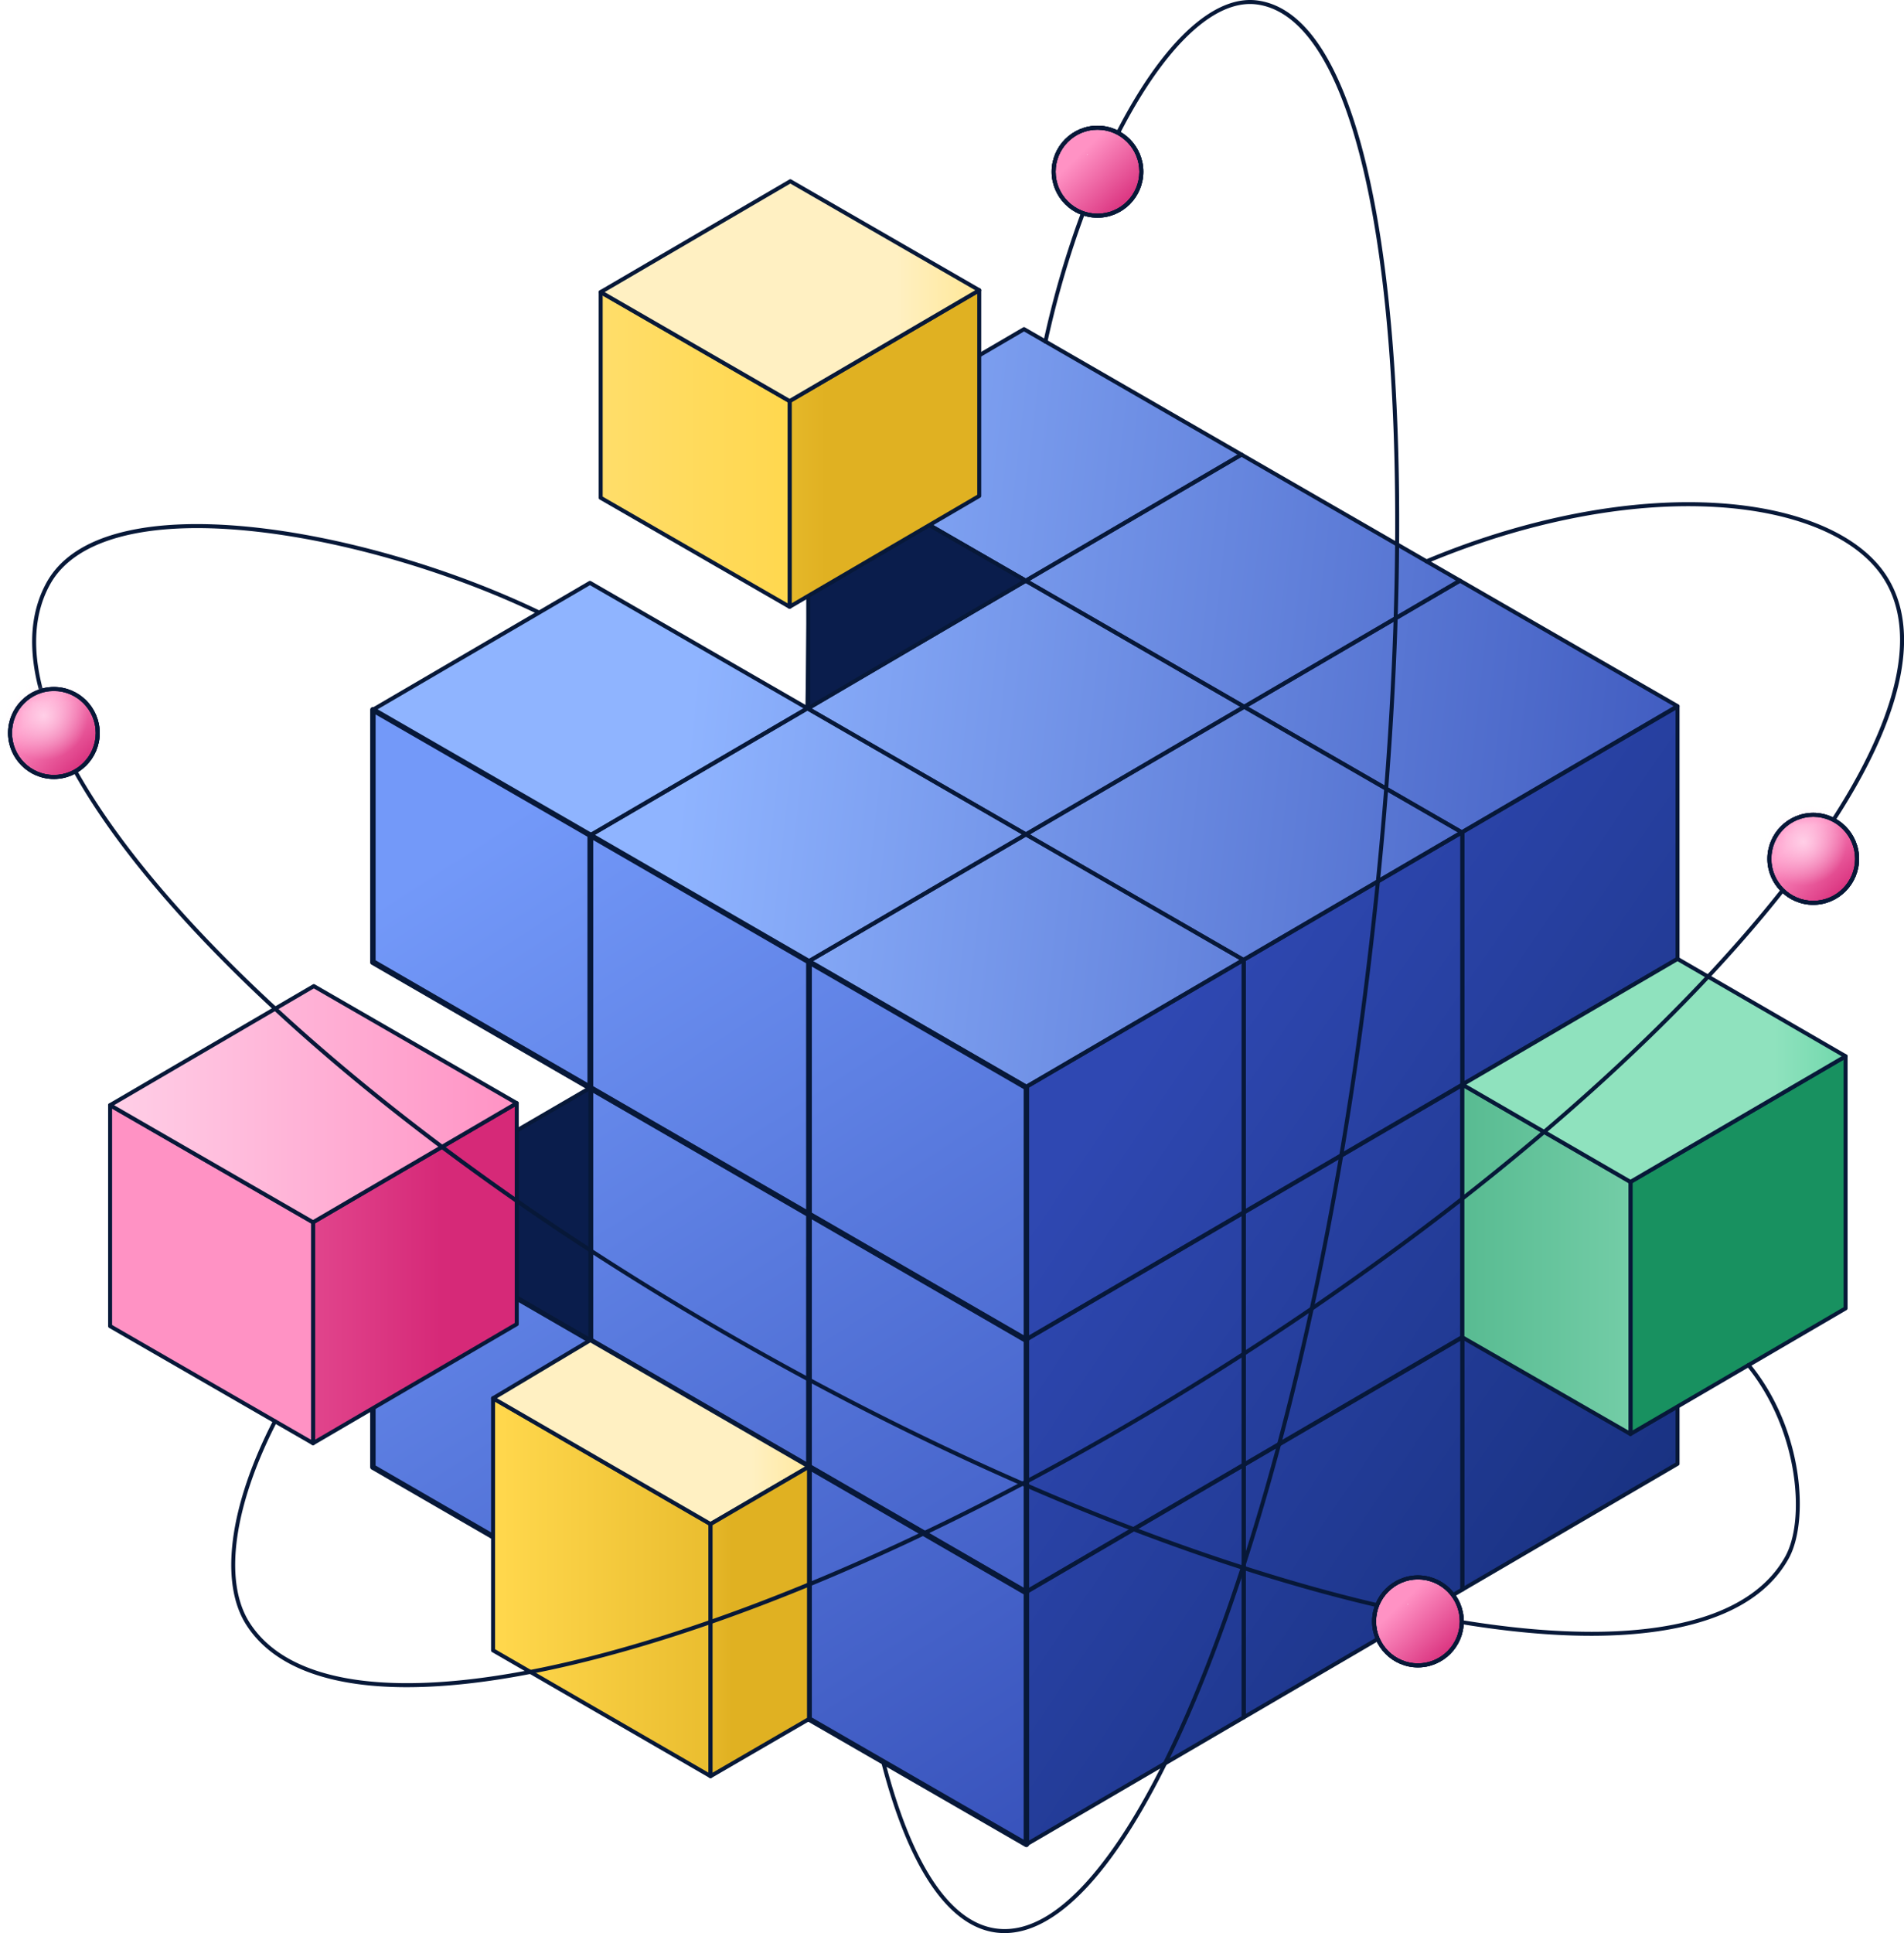 <svg width="202" height="205" viewBox="0 0 202 205" fill="none" xmlns="http://www.w3.org/2000/svg"><g clip-path="url(#clip0_326_14555)"><path d="m131.712 48.21-22.89 13.374L85.75 48.281l22.891-13.375 23.071 13.304Zm0 0-22.89 13.374 23.181 13.368 22.89-13.374-23.181-13.368Zm23.182 13.368h-.001l-22.89 13.374 23.081 13.31.064-.039 22.825-13.336-23.079-13.31Zm-22.891 13.374-23.16 13.533 23.08 13.308.028-.017 23.133-13.515-23.081-13.309Zm-23.181-13.368-23.16 13.533 23.181 13.368 23.16-13.533-23.181-13.368ZM85.75 48.281l-.088 26.836 23.16-13.533L85.75 48.281ZM62.59 61.81 39.587 75.254l-.027.016 19.348 11.157.3.173 3.424 1.974L85.62 75.142l.041-.025-23.07-13.305h-.001Zm23.072 13.306-23.03 13.456v.001l23.18 13.368 23.031-13.457-23.18-13.368Zm23.181 13.368-23.03 13.457.017.009 23.062 13.299.351-.205 22.68-13.252-23.08-13.308Z" fill="url(#paint0_linear_326_14555)"/><path d="M62.632 142.154v26.765l-3.185-1.837-.143-.083-19.744-11.416v-26.771l23.072 13.342Zm0 0v26.765l23.197 13.377v-26.727l-23.197-13.415Zm23.197 13.415v26.727l18.987 10.948 4.074 2.349.002.001v-26.69L85.83 155.569Zm-23.196-40.184L39.56 128.777l23.072 13.342v-26.734ZM85.829 128.8v26.732l23.063 13.337v-26.734L85.829 128.8Zm-23.196-13.415v26.734l23.196 13.413V128.8l-23.196-13.415Zm-3.426-28.786-.3-.173L39.56 75.269v26.738l23.072 13.342v-26.77l-3.425-1.98Zm3.425 1.98v26.77l23.197 13.415v-26.769L62.632 88.58Zm23.197 13.415v26.769l23.063 13.335v-26.769l-23.063-13.335Z" fill="url(#paint1_linear_326_14555)"/><path d="M131.951 155.363v26.758l-20.315 11.869-.382.224-2.362 1.379v-26.769l23.059-13.461Zm0 0v26.758l23.197-13.555v-26.745l-23.197 13.542Zm23.197-13.542v26.745l22.824-13.336v-26.734l-22.824 13.325Zm-46.256.234v26.732l23.059-13.461v-26.732l-23.059 13.461Zm46.256-27.003v26.733l22.824-13.324v-26.734l-22.824 13.325Zm-23.197 13.542v26.732l23.197-13.541v-26.733l-23.197 13.542Zm-22.708-13.549-.351.204v26.769l23.059-13.461v-26.769l-22.708 13.257Zm22.708-13.257v26.769l23.197-13.542V88.246l-23.197 13.542Zm23.197-13.542v26.769l22.824-13.324v-26.77l-22.824 13.325Z" fill="url(#paint2_linear_326_14555)"/><path d="M108.892 195.805a.22.22 0 0 1-.106-.028.214.214 0 0 1-.106-.184v-26.769c0-.076.04-.146.105-.184l23.06-13.461a.211.211 0 0 1 .318.184v26.758c0 .075-.04.145-.105.183l-20.697 12.093-2.363 1.379a.214.214 0 0 1-.106.029Zm.211-26.859v26.277l2.427-1.416 20.21-11.808v-26.267l-22.637 13.214Z" fill="#071838"/><path d="M131.951 182.333a.212.212 0 0 1-.211-.212v-26.758c0-.076.04-.146.105-.184l23.197-13.542a.211.211 0 0 1 .318.184v26.745c0 .076-.04.146-.105.184l-23.197 13.554a.205.205 0 0 1-.107.029Zm.212-26.848v26.267l22.774-13.308V142.19l-22.774 13.295Z" fill="#071838"/><path d="M155.148 168.779a.213.213 0 0 1-.211-.213v-26.745c0-.076.04-.146.105-.184l22.824-13.324a.214.214 0 0 1 .212-.001.215.215 0 0 1 .106.184v26.734c0 .076-.04.145-.105.183l-22.825 13.337a.209.209 0 0 1-.106.029Zm.212-26.836v26.254l22.401-13.089v-26.243l-22.401 13.078Zm-46.468 27.056a.21.21 0 0 1-.212-.212v-26.732c0-.076.04-.146.105-.184l23.06-13.461a.211.211 0 0 1 .318.184v26.732c0 .075-.04.145-.105.183l-23.06 13.461a.202.202 0 0 1-.106.029Zm.211-26.822v26.241l22.637-13.214v-26.241l-22.637 13.214Z" fill="#071838"/><path d="M155.148 141.998a.212.212 0 0 1-.211-.213v-26.733c0-.076.04-.146.105-.184l22.824-13.324a.211.211 0 0 1 .318.183v26.734a.21.21 0 0 1-.105.183l-22.825 13.325a.209.209 0 0 1-.106.029Zm.212-26.825v26.243l22.401-13.077v-26.243l-22.401 13.077Z" fill="#071838"/><path d="M131.951 155.538a.212.212 0 0 1-.211-.212v-26.732a.21.21 0 0 1 .105-.183l23.197-13.543a.211.211 0 0 1 .318.184v26.733c0 .076-.04.146-.105.184l-23.197 13.541a.214.214 0 0 1-.107.028Zm.212-26.822v26.241l22.774-13.294v-26.242l-22.774 13.295Z" fill="#071838"/><path d="M108.892 142.23a.21.21 0 0 1-.212-.212v-26.769c0-.075.04-.145.106-.183l.351-.205 22.708-13.256a.214.214 0 0 1 .212-.001.214.214 0 0 1 .106.184v26.769c0 .076-.04.146-.105.184l-23.06 13.461a.211.211 0 0 1-.106.029v-.001Zm.211-26.859v26.278l22.637-13.214v-26.278l-22.637 13.214Z" fill="#071838"/><path d="M131.951 128.769a.212.212 0 0 1-.211-.212v-26.769c0-.075.04-.145.105-.183l23.197-13.543a.21.21 0 0 1 .318.184v26.769c0 .075-.04.145-.105.183l-23.197 13.542a.205.205 0 0 1-.107.029Zm.212-26.859v26.278l22.774-13.295V88.615l-22.774 13.295Z" fill="#071838"/><path d="M155.148 115.227a.212.212 0 0 1-.211-.212v-26.77c0-.075.04-.145.105-.183l22.824-13.324a.211.211 0 0 1 .318.184v26.769c0 .075-.04.145-.105.183l-22.825 13.324a.209.209 0 0 1-.106.029Zm.212-26.859v26.278l22.401-13.077V75.291L155.36 88.368Zm-46.538-26.571a.212.212 0 0 1-.106-.029L85.645 48.464a.212.212 0 0 1-.001-.367l22.89-13.374a.211.211 0 0 1 .212 0l23.072 13.303a.213.213 0 0 1 .001.367l-22.891 13.375a.212.212 0 0 1-.106.029Zm-22.65-13.518 22.649 13.06 22.469-13.128-22.648-13.06-22.47 13.128Z" fill="#071838"/><path d="M132.002 75.164a.21.21 0 0 1-.105-.028l-23.181-13.367a.213.213 0 0 1-.001-.367l22.89-13.375a.211.211 0 0 1 .212 0l23.181 13.367a.212.212 0 0 1 .001.367l-22.89 13.374a.213.213 0 0 1-.107.03Zm-22.758-13.58 22.758 13.123 22.469-13.128-22.758-13.124-22.469 13.128Z" fill="#071838"/><path d="M155.084 88.473a.21.21 0 0 1-.106-.028l-23.081-13.31a.213.213 0 0 1-.001-.367l22.891-13.374a.216.216 0 0 1 .213 0l23.078 13.309a.213.213 0 0 1 .001.367L155.19 88.444a.212.212 0 0 1-.107.03h.001Zm-22.659-13.522 22.658 13.065 22.467-13.128-22.656-13.066-22.469 13.129Z" fill="#071838"/><path d="M131.923 102.005a.21.21 0 0 1-.106-.028l-23.08-13.308a.213.213 0 0 1-.001-.367l23.16-13.533a.211.211 0 0 1 .212-.001l23.081 13.31a.213.213 0 0 1 .001.367l-23.162 13.532a.21.21 0 0 1-.105.028Zm-22.658-13.521 22.657 13.064 22.739-13.285-22.658-13.066-22.738 13.287Z" fill="#071838"/><path d="M108.843 88.697a.209.209 0 0 1-.105-.029L85.557 75.301a.212.212 0 0 1-.001-.367L108.715 61.4a.211.211 0 0 1 .212 0l23.181 13.367a.213.213 0 0 1 .001.367L108.95 88.668a.212.212 0 0 1-.107.029ZM86.085 75.116l22.757 13.123 22.738-13.286-22.758-13.124-22.737 13.287Z" fill="#071838"/><path d="M85.662 75.33a.21.21 0 0 1-.211-.215l.167-12.888-.08-13.945a.212.212 0 0 1 .317-.185L108.927 61.4a.213.213 0 0 1 .001.368L85.768 75.3a.211.211 0 0 1-.106.03Zm.302-26.681.077 13.58-.162 12.516 22.52-13.16L85.964 48.65Z" fill="#071838"/><path d="M62.631 88.785a.21.21 0 0 1-.105-.028L39.454 75.453a.212.212 0 0 1-.003-.366l.027-.016 23.005-13.443a.217.217 0 0 1 .213 0l23.072 13.305a.212.212 0 0 1 0 .368l-.041.024-22.99 13.43a.21.21 0 0 1-.106.03Zm-22.65-13.517 22.65 13.06 22.609-13.21-22.65-13.061-22.608 13.21Z" fill="#071838"/><path d="M85.812 102.154a.21.21 0 0 1-.105-.029l-23.18-13.367a.214.214 0 0 1-.002-.369l23.03-13.455a.211.211 0 0 1 .213-.001l23.181 13.368a.213.213 0 0 1 .001.367l-23.031 13.457a.213.213 0 0 1-.107.029ZM63.053 88.572l22.758 13.124 22.61-13.21-22.758-13.124-22.61 13.21Z" fill="#071838"/><path d="M108.892 115.462a.22.22 0 0 1-.106-.028l-23.074-13.305a.214.214 0 0 1-.006-.371l23.031-13.457a.211.211 0 0 1 .212 0l23.079 13.308a.209.209 0 0 1 .106.183.209.209 0 0 1-.105.184l-23.031 13.457a.211.211 0 0 1-.106.029ZM86.235 101.94l22.656 13.065.246-.143 22.364-13.068-22.657-13.064-22.609 13.21Zm-23.603 67.268a.289.289 0 0 1-.143-.038l-3.329-1.92-19.744-11.417a.29.29 0 0 1-.145-.251v-26.77c0-.103.055-.199.144-.251.09-.051.2-.051.289 0l23.073 13.342a.29.29 0 0 1 .144.251v26.765a.29.29 0 0 1-.289.289Zm-22.784-13.793 19.744 11.416 2.752 1.587v-26.097l-22.496-13.008v26.102Z" fill="#071838"/><path d="M85.83 182.585c-.05 0-.1-.013-.144-.038L62.488 169.17a.29.29 0 0 1-.144-.251v-26.765a.29.29 0 0 1 .433-.251l23.197 13.415a.29.29 0 0 1 .144.251v26.727a.29.29 0 0 1-.288.289Zm-22.91-13.834 22.62 13.044v-26.059l-22.62-13.081v26.096Z" fill="#071838"/><path d="M108.892 195.884a.29.29 0 0 1-.159-.048l-23.047-13.289a.29.29 0 0 1-.145-.251v-26.727a.29.29 0 0 1 .433-.251l23.062 13.335a.29.29 0 0 1 .144.251v26.69a.29.29 0 0 1-.288.29Zm-22.774-13.756 22.485 12.965v-26.022L86.118 156.07v26.058Zm-23.485-39.72a.29.29 0 0 1-.145-.039l-23.072-13.341a.29.29 0 0 1-.106-.396.288.288 0 0 1 .394-.106l22.64 13.091v-26.065l-22.928-13.258a.29.29 0 0 1-.106-.396.288.288 0 0 1 .394-.106l23.073 13.342a.29.29 0 0 1 .144.251v26.733a.29.29 0 0 1-.288.29Z" fill="#071838"/><path d="M108.892 169.158c-.05 0-.1-.013-.144-.039l-23.063-13.336a.29.29 0 0 1-.144-.251V128.8a.29.29 0 0 1 .433-.251l23.062 13.335a.29.29 0 0 1 .144.251v26.734a.289.289 0 0 1-.288.289Zm-22.774-13.793 22.485 13.003v-26.066l-22.485-13.001v26.064Z" fill="#071838"/><path d="M85.83 155.822a.29.29 0 0 1-.145-.039l-23.197-13.414a.288.288 0 0 1-.144-.25v-26.734a.29.29 0 0 1 .433-.251l23.197 13.415a.29.29 0 0 1 .144.251v26.732a.285.285 0 0 1-.289.289v.001Zm-22.91-13.871 22.62 13.08v-26.064l-22.62-13.081v26.065Z" fill="#071838"/><path d="M62.633 115.638c-.05 0-.1-.013-.144-.039l-23.073-13.342a.288.288 0 0 1-.144-.25V75.269a.29.29 0 0 1 .432-.251l19.648 11.33 3.425 1.98a.29.29 0 0 1 .145.251v26.769a.29.29 0 0 1-.29.29h.001Zm-22.784-13.799 22.495 13.008v-26.1l-3.58-2.07-18.915-10.908v26.071-.001Z" fill="#071838"/><path d="M85.83 129.053a.29.29 0 0 1-.145-.039l-23.197-13.415a.288.288 0 0 1-.144-.25v-26.77a.29.29 0 0 1 .433-.25l23.197 13.415c.09.051.144.147.144.25v26.769a.29.29 0 0 1-.288.29Zm-22.91-13.872 22.62 13.081v-26.1L62.92 89.081v26.1Z" fill="#071838"/><path d="M108.892 142.388c-.05 0-.1-.013-.144-.039l-23.063-13.335a.288.288 0 0 1-.144-.25v-26.769a.29.29 0 0 1 .433-.251l23.062 13.335a.29.29 0 0 1 .144.251v26.769a.289.289 0 0 1-.288.289Zm-22.774-13.792 22.485 13.001v-26.1l-22.485-13.002v26.101Z" fill="#071838"/><path d="M106.578 205c-.301 0-.6-.019-.898-.057-5.088-.649-9.299-6.88-12.177-18.019a.212.212 0 1 1 .41-.106c2.83 10.956 6.918 17.078 11.82 17.704 3.445.44 7.141-1.806 10.987-6.675 3.749-4.747 7.467-11.76 11.05-20.843 7.378-18.704 13.352-44.066 16.822-71.413 3.525-27.773 4.365-53.755 2.366-73.159-2.035-19.749-6.881-31.1-13.645-31.964-3.829-.489-8.284 3.131-12.545 10.192-4.065 6.734-7.579 16.067-9.643 25.604a.212.212 0 1 1-.414-.09c2.074-9.581 5.607-18.961 9.695-25.734C124.76 3.227 129.362-.464 133.367.047c3.592.459 6.637 3.625 9.049 9.411 2.292 5.497 3.961 13.212 4.963 22.931 2.002 19.435 1.162 45.45-2.366 73.256-3.475 27.381-9.459 52.779-16.849 71.515-7.111 18.027-14.738 27.839-21.586 27.84Z" fill="#071838"/><path d="M85.75 48.28v26.837l23.072-13.532L85.75 48.28Z" fill="url(#paint3_linear_326_14555)"/><path d="M85.75 75.33a.212.212 0 0 1-.212-.212V48.28a.212.212 0 0 1 .318-.184L108.927 61.4a.21.21 0 0 1 .106.184.21.21 0 0 1-.105.184L85.857 75.3a.21.21 0 0 1-.107.03Zm.212-26.683v26.1L108.4 61.586 85.962 48.647Z" fill="#071838"/><path d="M103.891 30.779v21.813l-20.12 11.756V42.535l20.12-11.756Z" fill="url(#paint4_linear_326_14555)"/><path d="M83.772 64.56a.212.212 0 0 1-.212-.212V42.535c0-.076.04-.145.105-.183l20.119-11.757a.211.211 0 0 1 .318.184v21.813c0 .075-.04.145-.105.183L83.878 64.532a.211.211 0 0 1-.106.029Zm.211-21.903v21.322l19.696-11.51v-21.32L83.983 42.657Z" fill="#071838"/><path d="M83.771 42.535v21.813L63.728 52.789V30.976l20.043 11.559Z" fill="url(#paint5_linear_326_14555)"/><path d="M83.772 64.56a.212.212 0 0 1-.106-.028L63.623 52.973a.213.213 0 0 1-.106-.184V30.976a.212.212 0 0 1 .317-.184L83.877 42.35a.213.213 0 0 1 .106.184v21.814a.212.212 0 0 1-.211.212ZM63.94 52.666l19.62 11.315V42.657L63.94 31.343v21.323Z" fill="#071838"/><path d="M103.89 30.779 83.771 42.535 63.728 30.976l20.12-11.755L103.89 30.78Z" fill="url(#paint6_linear_326_14555)"/><path d="M83.772 42.747a.211.211 0 0 1-.106-.029L63.623 31.16a.212.212 0 0 1 0-.367L83.74 19.038a.211.211 0 0 1 .212 0l20.043 11.556a.213.213 0 0 1 .001.368l-20.12 11.756a.211.211 0 0 1-.106.029Zm-19.62-11.772L83.77 42.289l19.697-11.51-19.62-11.313L64.15 30.975Z" fill="#071838"/><path d="M195.804 112.015v26.733l-22.824 13.324v-26.733l22.824-13.324Z" fill="url(#paint7_linear_326_14555)"/><path d="M172.98 152.285a.214.214 0 0 1-.212-.213v-26.733c0-.076.04-.146.105-.184l22.824-13.324a.214.214 0 0 1 .212-.001.213.213 0 0 1 .106.184v26.734a.21.21 0 0 1-.105.183l-22.824 13.325a.215.215 0 0 1-.107.029h.001Zm.211-26.824v26.242l22.401-13.077v-26.242l-22.401 13.077Z" fill="#071838"/><path d="m172.98 125.339-17.832-10.324v26.806l17.832 10.252v-26.734Z" fill="url(#paint8_linear_326_14555)"/><path d="M172.98 152.285a.22.22 0 0 1-.106-.028l-17.831-10.252a.213.213 0 0 1-.106-.185v-26.805a.211.211 0 0 1 .317-.184l17.831 10.324a.212.212 0 0 1 .106.184v26.733a.213.213 0 0 1-.211.213Zm-17.62-10.588 17.408 10.009v-26.245l-17.408-10.078v26.314Z" fill="#071838"/><path d="m195.804 112.015-17.832-10.324-22.824 13.324 17.832 10.324 22.824-13.324Z" fill="url(#paint9_linear_326_14555)"/><path d="M172.98 125.551a.211.211 0 0 1-.106-.029l-17.832-10.323a.213.213 0 0 1 0-.367l22.824-13.325a.211.211 0 0 1 .212 0l17.832 10.324a.212.212 0 0 1 0 .367l-22.824 13.324a.214.214 0 0 1-.106.029Zm-17.41-10.537 17.409 10.079 22.403-13.078-17.409-10.079-22.403 13.078Z" fill="#071838"/><path d="M75.384 161.624v26.734L52.31 175.016v-26.733l23.073 13.341Z" fill="url(#paint10_linear_326_14555)"/><path d="M75.384 188.57a.21.21 0 0 1-.106-.028L52.205 175.2a.212.212 0 0 1-.106-.184v-26.733c0-.076.04-.146.106-.184a.21.21 0 0 1 .212 0l23.072 13.342a.21.21 0 0 1 .106.183v26.734a.213.213 0 0 1-.211.212Zm-22.861-13.676 22.65 13.097v-26.244l-22.65-13.097v26.244Z" fill="#071838"/><path d="M62.633 115.348v26.77L39.56 128.777l23.073-13.429Z" fill="url(#paint11_linear_326_14555)"/><path d="M62.633 142.331a.21.21 0 0 1-.106-.029l-23.073-13.341a.213.213 0 0 1 0-.368l23.072-13.428a.213.213 0 0 1 .212-.001.212.212 0 0 1 .106.184v26.771a.212.212 0 0 1-.212.212Zm-22.65-13.555 22.438 12.975v-26.034l-22.439 13.059Z" fill="#071838"/><path d="M54.823 116.99v23.432L33.21 153.05v-23.432l21.612-12.628Z" fill="url(#paint12_linear_326_14555)"/><path d="M33.211 153.262a.213.213 0 0 1-.212-.212v-23.432c0-.075.04-.145.106-.183l21.611-12.629a.212.212 0 0 1 .319.184v23.431c0 .076-.04.146-.105.184l-21.612 12.628a.203.203 0 0 1-.107.029Zm.212-23.522v22.941l21.188-12.382v-22.94L33.423 129.74Z" fill="#071838"/><path d="M33.212 129.618v23.432l-21.53-12.416v-23.432l21.53 12.416Z" fill="url(#paint13_linear_326_14555)"/><path d="M33.211 153.262a.21.21 0 0 1-.105-.028l-21.53-12.416a.213.213 0 0 1-.106-.184v-23.432a.212.212 0 0 1 .317-.184l21.53 12.416a.213.213 0 0 1 .106.184v23.432a.213.213 0 0 1-.212.212Zm-21.318-12.751L33 152.683v-22.942l-21.107-12.172v22.942Z" fill="#071838"/><path d="m54.824 116.99-21.612 12.628-21.53-12.416 21.611-12.627 21.53 12.415Z" fill="url(#paint14_linear_326_14555)"/><path d="M33.211 129.83a.21.21 0 0 1-.105-.028l-21.53-12.416a.213.213 0 0 1-.001-.368l21.612-12.627a.211.211 0 0 1 .212 0l21.53 12.415a.212.212 0 0 1 .001.367l-21.612 12.628a.204.204 0 0 1-.107.029Zm-21.107-12.629 21.107 12.172 21.19-12.382-21.107-12.171-21.19 12.381Z" fill="#071838"/><path d="m62.633 142.119-10.322 6.164 23.073 13.342 10.446-6.093-23.197-13.413Z" fill="url(#paint15_linear_326_14555)"/><path d="M75.384 161.837a.21.21 0 0 1-.106-.029l-23.073-13.342a.212.212 0 0 1-.002-.366l10.321-6.164a.21.21 0 0 1 .214-.001l23.197 13.413a.213.213 0 0 1 .001.368l-10.446 6.092a.212.212 0 0 1-.106.028v.001ZM52.729 148.28l22.654 13.099 10.025-5.846-22.774-13.168-9.904 5.915Z" fill="#071838"/><path d="m75.384 188.358 10.446-6.062v-26.764l-10.446 6.092v26.734Z" fill="url(#paint16_linear_326_14555)"/><path d="M75.384 188.57a.212.212 0 0 1-.212-.212v-26.734c0-.075.04-.145.106-.183l10.445-6.092a.209.209 0 0 1 .212-.001.213.213 0 0 1 .106.184v26.764c0 .075-.04.145-.105.183l-10.446 6.063a.21.21 0 0 1-.106.028Zm.212-26.824v26.244l10.022-5.817v-26.272l-10.022 5.845Zm93.202 11.724c-5.263 0-11.312-.676-18.074-2.024-20.591-4.103-45.507-13.97-70.158-27.781-24.651-13.812-46.091-29.919-60.37-45.353-6.953-7.515-11.83-14.465-14.497-20.658-2.778-6.452-3.027-11.806-.74-15.912 1.433-2.572 4.163-4.367 8.116-5.335 3.573-.875 8.042-1.058 13.283-.544 9.685.95 21.195 4.253 30.787 8.835a.212.212 0 0 1-.182.384c-9.55-4.563-21.007-7.851-30.646-8.797-10.905-1.069-18.359.943-20.989 5.664-9.147 16.42 24.697 52.911 75.444 81.345 34.049 19.077 67.192 29.755 88.078 29.756 10.242 0 17.534-2.567 20.543-7.97 1.125-2.02 1.439-5.415.838-9.082-.678-4.132-2.416-8.073-4.897-11.098a.212.212 0 0 1 .327-.27c5.759 7.023 6.27 16.765 4.102 20.657-2.287 4.106-6.964 6.7-13.899 7.71-2.167.315-4.525.473-7.066.473Z" fill="#071838"/><path d="M43.178 178.923c-8.407 0-14.267-2.228-17.067-6.639-2.86-4.505-1.784-12.602 2.878-21.659a.211.211 0 0 1 .285-.091.213.213 0 0 1 .09.286c-4.591 8.921-5.674 16.86-2.896 21.236 9.618 15.151 56.329 2.648 104.126-27.871 23.185-14.803 43.154-31.592 56.231-47.274 6.35-7.615 10.723-14.551 12.999-20.615 2.341-6.236 2.345-11.26.012-14.935-2.744-4.324-9.236-7.092-17.81-7.596-9.247-.544-20.114 1.574-30.599 5.962a.212.212 0 0 1-.163-.392c10.543-4.413 21.477-6.541 30.787-5.994 8.711.512 15.324 3.352 18.142 7.792 4.743 7.472.111 20.274-13.043 36.05-13.104 15.715-33.109 32.535-56.328 47.36-23.22 14.826-46.88 25.886-66.623 31.143-8.12 2.163-15.184 3.236-21.02 3.236v.001Z" fill="#071838"/><path d="M5.716 82.398a4.66 4.66 0 0 0 4.653-4.666 4.66 4.66 0 0 0-4.653-4.667 4.66 4.66 0 0 0-4.653 4.667 4.66 4.66 0 0 0 4.653 4.666Z" fill="url(#paint17_linear_326_14555)"/><path d="M5.716 82.61c-2.682 0-4.864-2.189-4.864-4.879 0-2.69 2.182-4.878 4.864-4.878 2.683 0 4.865 2.189 4.865 4.879 0 2.69-2.182 4.878-4.865 4.878Zm0-9.332c-2.448 0-4.44 1.998-4.44 4.453 0 2.456 1.992 4.455 4.44 4.455 2.45 0 4.442-1.999 4.442-4.455 0-2.455-1.993-4.453-4.442-4.453Z" fill="#071838"/><path d="M5.716 82.61c-2.682 0-4.864-2.189-4.864-4.879 0-2.69 2.182-4.878 4.864-4.878 2.683 0 4.865 2.189 4.865 4.879 0 2.69-2.182 4.878-4.865 4.878Zm0-9.332c-2.448 0-4.44 1.998-4.44 4.453 0 2.456 1.992 4.455 4.44 4.455 2.45 0 4.442-1.999 4.442-4.455 0-2.455-1.993-4.453-4.442-4.453Z" fill="#071838"/><mask id="mask0_326_14555" style="mask-type:luminance" maskUnits="userSpaceOnUse" x="1" y="73" width="10" height="10"><path d="M5.716 82.398a4.66 4.66 0 0 0 4.653-4.666 4.66 4.66 0 0 0-4.653-4.667 4.66 4.66 0 0 0-4.653 4.667 4.66 4.66 0 0 0 4.653 4.666Z" fill="#fff"/></mask><g mask="url(#mask0_326_14555)"><path d="M4.653 80.582a4.66 4.66 0 0 0 4.653-4.666 4.66 4.66 0 0 0-4.653-4.666A4.66 4.66 0 0 0 0 75.916a4.66 4.66 0 0 0 4.653 4.666Z" fill="url(#paint18_radial_326_14555)"/></g><path d="M5.716 82.61c-2.682 0-4.864-2.189-4.864-4.879 0-2.69 2.182-4.878 4.864-4.878 2.683 0 4.865 2.189 4.865 4.879 0 2.69-2.182 4.878-4.865 4.878Zm0-9.332c-2.448 0-4.44 1.998-4.44 4.453 0 2.456 1.992 4.455 4.44 4.455 2.45 0 4.442-1.999 4.442-4.455 0-2.455-1.993-4.453-4.442-4.453Z" fill="#071838"/><path d="M150.433 176.612a4.66 4.66 0 0 0 4.652-4.666 4.66 4.66 0 0 0-4.652-4.667 4.66 4.66 0 0 0-4.653 4.667 4.66 4.66 0 0 0 4.653 4.666Z" fill="url(#paint19_linear_326_14555)"/><path d="M150.433 176.824c-2.682 0-4.865-2.189-4.865-4.879 0-2.69 2.183-4.878 4.865-4.878 2.682 0 4.864 2.188 4.864 4.878s-2.182 4.879-4.864 4.879Zm0-9.333c-2.449 0-4.441 1.998-4.441 4.454 0 2.456 1.992 4.454 4.441 4.454s4.441-1.998 4.441-4.454c0-2.456-1.992-4.454-4.441-4.454Z" fill="#071838"/><path d="M150.433 176.824c-2.682 0-4.865-2.189-4.865-4.879 0-2.69 2.183-4.878 4.865-4.878 2.682 0 4.864 2.188 4.864 4.878s-2.182 4.879-4.864 4.879Zm0-9.333c-2.449 0-4.441 1.998-4.441 4.454 0 2.456 1.992 4.454 4.441 4.454s4.441-1.998 4.441-4.454c0-2.456-1.992-4.454-4.441-4.454Z" fill="#071838"/><mask id="mask1_326_14555" style="mask-type:luminance" maskUnits="userSpaceOnUse" x="145" y="167" width="11" height="10"><path d="M150.433 176.612a4.66 4.66 0 0 0 4.652-4.666 4.66 4.66 0 0 0-4.652-4.667 4.66 4.66 0 0 0-4.653 4.667 4.66 4.66 0 0 0 4.653 4.666Z" fill="#fff"/></mask><g mask="url(#mask1_326_14555)"><path d="M149.369 174.796a4.66 4.66 0 0 0 4.653-4.666 4.66 4.66 0 0 0-4.653-4.667 4.66 4.66 0 0 0-4.653 4.667 4.66 4.66 0 0 0 4.653 4.666Z" fill="url(#paint20_radial_326_14555)"/></g><path d="M150.433 176.824c-2.682 0-4.865-2.189-4.865-4.879 0-2.69 2.183-4.878 4.865-4.878 2.682 0 4.864 2.188 4.864 4.878s-2.182 4.879-4.864 4.879Zm0-9.333c-2.449 0-4.441 1.998-4.441 4.454 0 2.456 1.992 4.454 4.441 4.454s4.441-1.998 4.441-4.454c0-2.456-1.992-4.454-4.441-4.454Z" fill="#071838"/><path d="M116.435 22.873a4.66 4.66 0 0 0 4.653-4.666 4.66 4.66 0 0 0-4.653-4.667 4.66 4.66 0 0 0-4.652 4.667 4.66 4.66 0 0 0 4.652 4.666Z" fill="url(#paint21_linear_326_14555)"/><path d="M116.436 23.086c-2.683 0-4.865-2.189-4.865-4.879 0-2.69 2.182-4.878 4.865-4.878 2.682 0 4.864 2.188 4.864 4.878s-2.182 4.879-4.864 4.879Zm0-9.333c-2.449 0-4.442 1.998-4.442 4.454 0 2.456 1.993 4.454 4.442 4.454 2.448 0 4.441-1.998 4.441-4.454 0-2.456-1.993-4.454-4.441-4.454Z" fill="#071838"/><path d="M116.436 23.086c-2.683 0-4.865-2.189-4.865-4.879 0-2.69 2.182-4.878 4.865-4.878 2.682 0 4.864 2.188 4.864 4.878s-2.182 4.879-4.864 4.879Zm0-9.333c-2.449 0-4.442 1.998-4.442 4.454 0 2.456 1.993 4.454 4.442 4.454 2.448 0 4.441-1.998 4.441-4.454 0-2.456-1.993-4.454-4.441-4.454Z" fill="#071838"/><mask id="mask2_326_14555" style="mask-type:luminance" maskUnits="userSpaceOnUse" x="111" y="13" width="11" height="10"><path d="M116.435 22.873a4.66 4.66 0 0 0 4.653-4.666 4.66 4.66 0 0 0-4.653-4.667 4.66 4.66 0 0 0-4.652 4.667 4.66 4.66 0 0 0 4.652 4.666Z" fill="#fff"/></mask><g mask="url(#mask2_326_14555)"><path d="M115.372 21.058a4.66 4.66 0 0 0 4.653-4.667 4.66 4.66 0 0 0-4.653-4.666 4.66 4.66 0 0 0-4.653 4.666 4.66 4.66 0 0 0 4.653 4.667Z" fill="url(#paint22_radial_326_14555)"/></g><path d="M116.436 23.086c-2.683 0-4.865-2.189-4.865-4.879 0-2.69 2.182-4.878 4.865-4.878 2.682 0 4.864 2.188 4.864 4.878s-2.182 4.879-4.864 4.879Zm0-9.333c-2.449 0-4.442 1.998-4.442 4.454 0 2.456 1.993 4.454 4.442 4.454 2.448 0 4.441-1.998 4.441-4.454 0-2.456-1.993-4.454-4.441-4.454Z" fill="#071838"/><path d="M192.37 95.743a4.66 4.66 0 0 0 4.653-4.666 4.66 4.66 0 0 0-4.653-4.666 4.66 4.66 0 0 0-4.653 4.666 4.66 4.66 0 0 0 4.653 4.666Z" fill="url(#paint23_linear_326_14555)"/><path d="M192.37 95.955c-2.682 0-4.864-2.188-4.864-4.878s2.182-4.879 4.864-4.879 4.865 2.189 4.865 4.879c0 2.69-2.183 4.878-4.865 4.878Zm0-9.332c-2.449 0-4.441 1.998-4.441 4.454 0 2.456 1.992 4.454 4.441 4.454s4.441-1.998 4.441-4.454c0-2.456-1.992-4.454-4.441-4.454Z" fill="#071838"/><path d="M192.37 95.955c-2.682 0-4.864-2.188-4.864-4.878s2.182-4.879 4.864-4.879 4.865 2.189 4.865 4.879c0 2.69-2.183 4.878-4.865 4.878Zm0-9.332c-2.449 0-4.441 1.998-4.441 4.454 0 2.456 1.992 4.454 4.441 4.454s4.441-1.998 4.441-4.454c0-2.456-1.992-4.454-4.441-4.454Z" fill="#071838"/><mask id="mask3_326_14555" style="mask-type:luminance" maskUnits="userSpaceOnUse" x="187" y="86" width="11" height="10"><path d="M192.37 95.743a4.66 4.66 0 0 0 4.653-4.666 4.66 4.66 0 0 0-4.653-4.666 4.66 4.66 0 0 0-4.653 4.666 4.66 4.66 0 0 0 4.653 4.666Z" fill="#fff"/></mask><g mask="url(#mask3_326_14555)"><path d="M191.307 93.927a4.66 4.66 0 0 0 4.652-4.666 4.66 4.66 0 0 0-4.652-4.666 4.66 4.66 0 0 0-4.653 4.666 4.66 4.66 0 0 0 4.653 4.666Z" fill="url(#paint24_radial_326_14555)"/></g><path d="M192.37 95.955c-2.682 0-4.864-2.188-4.864-4.878s2.182-4.879 4.864-4.879 4.865 2.189 4.865 4.879c0 2.69-2.183 4.878-4.865 4.878Zm0-9.332c-2.449 0-4.441 1.998-4.441 4.454 0 2.456 1.992 4.454 4.441 4.454s4.441-1.998 4.441-4.454c0-2.456-1.992-4.454-4.441-4.454Z" fill="#071838"/></g><defs><linearGradient id="paint0_linear_326_14555" x1="202.021" y1="85.573" x2="64.481" y2="70.183" gradientUnits="userSpaceOnUse"><stop stop-color="#2F48B2"/><stop offset=".934" stop-color="#8FB4FF"/></linearGradient><linearGradient id="paint1_linear_326_14555" x1="40.69" y1="83.448" x2="122.344" y2="209.347" gradientUnits="userSpaceOnUse"><stop offset=".066" stop-color="#7399F9"/><stop offset="1" stop-color="#2F48B2"/></linearGradient><linearGradient id="paint2_linear_326_14555" x1="102.629" y1="107.238" x2="187.58" y2="165.236" gradientUnits="userSpaceOnUse"><stop offset=".169" stop-color="#2F48B2"/><stop offset=".873" stop-color="#193282"/></linearGradient><linearGradient id="paint3_linear_326_14555" x1="60.299" y1="61.699" x2="83.371" y2="61.699" gradientUnits="userSpaceOnUse"><stop offset=".026" stop-color="#193282"/><stop offset=".958" stop-color="#0A1D4C"/></linearGradient><linearGradient id="paint4_linear_326_14555" x1="35.035" y1="47.564" x2="87.629" y2="47.564" gradientUnits="userSpaceOnUse"><stop stop-color="#FFF0C2"/><stop offset=".6" stop-color="#FFD74C"/><stop offset="1" stop-color="#E0B122"/></linearGradient><linearGradient id="paint5_linear_326_14555" x1=".524" y1="47.662" x2="141.814" y2="47.662" gradientUnits="userSpaceOnUse"><stop stop-color="#FFF0C2"/><stop offset=".6" stop-color="#FFD74C"/><stop offset="1" stop-color="#E0B122"/></linearGradient><linearGradient id="paint6_linear_326_14555" x1="95.18" y1="30.878" x2="135.342" y2="30.878" gradientUnits="userSpaceOnUse"><stop stop-color="#FFF0C2"/><stop offset=".6" stop-color="#FFD74C"/><stop offset="1" stop-color="#E0B122"/></linearGradient><linearGradient id="paint7_linear_326_14555" x1="201.948" y1="132.044" x2="224.773" y2="132.044" gradientUnits="userSpaceOnUse"><stop stop-color="#189160"/><stop offset="1" stop-color="#87DAB6"/></linearGradient><linearGradient id="paint8_linear_326_14555" x1="112.937" y1="133.544" x2="192.181" y2="133.544" gradientUnits="userSpaceOnUse"><stop stop-color="#189160"/><stop offset=".924" stop-color="#87DAB6"/></linearGradient><linearGradient id="paint9_linear_326_14555" x1="188.255" y1="113.515" x2="228.911" y2="113.515" gradientUnits="userSpaceOnUse"><stop stop-color="#8FE2BE"/><stop offset=".566" stop-color="#34C488"/><stop offset="1" stop-color="#189960"/></linearGradient><linearGradient id="paint10_linear_326_14555" x1="4.582" y1="168.32" x2="85.752" y2="168.32" gradientUnits="userSpaceOnUse"><stop stop-color="#FFF0C2"/><stop offset=".6" stop-color="#FFD74C"/><stop offset="1" stop-color="#E0B122"/></linearGradient><linearGradient id="paint11_linear_326_14555" x1="-80.66" y1="128.733" x2="26.41" y2="128.733" gradientUnits="userSpaceOnUse"><stop offset=".026" stop-color="#193282"/><stop offset=".958" stop-color="#0A1D4C"/></linearGradient><linearGradient id="paint12_linear_326_14555" x1="-4.249" y1="135.02" x2="52.246" y2="135.02" gradientUnits="userSpaceOnUse"><stop stop-color="#FF92C4"/><stop offset=".903" stop-color="#D62978"/></linearGradient><linearGradient id="paint13_linear_326_14555" x1="-12.648" y1="135.126" x2="8.882" y2="135.126" gradientUnits="userSpaceOnUse"><stop stop-color="#FFCFE7"/><stop offset="1" stop-color="#FF92C4"/></linearGradient><linearGradient id="paint14_linear_326_14555" x1="11.682" y1="117.096" x2="54.824" y2="117.096" gradientUnits="userSpaceOnUse"><stop stop-color="#FFCFE7"/><stop offset="1" stop-color="#FF92C4"/></linearGradient><linearGradient id="paint15_linear_326_14555" x1="79.762" y1="151.872" x2="113.281" y2="151.872" gradientUnits="userSpaceOnUse"><stop stop-color="#FFF0C2"/><stop offset=".6" stop-color="#FFD74C"/><stop offset="1" stop-color="#E0B122"/></linearGradient><linearGradient id="paint16_linear_326_14555" x1="48.347" y1="171.945" x2="77.594" y2="171.945" gradientUnits="userSpaceOnUse"><stop stop-color="#FFF0C2"/><stop offset=".6" stop-color="#FFD74C"/><stop offset="1" stop-color="#E0B122"/></linearGradient><linearGradient id="paint17_linear_326_14555" x1="3.913" y1="75.841" x2="9.5" y2="81.664" gradientUnits="userSpaceOnUse"><stop stop-color="#FF92C4"/><stop offset="1" stop-color="#D62978"/></linearGradient><linearGradient id="paint19_linear_326_14555" x1="148.629" y1="170.055" x2="154.217" y2="175.878" gradientUnits="userSpaceOnUse"><stop stop-color="#FF92C4"/><stop offset="1" stop-color="#D62978"/></linearGradient><linearGradient id="paint21_linear_326_14555" x1="114.632" y1="16.317" x2="120.219" y2="22.139" gradientUnits="userSpaceOnUse"><stop stop-color="#FF92C4"/><stop offset="1" stop-color="#D62978"/></linearGradient><linearGradient id="paint23_linear_326_14555" x1="190.566" y1="89.186" x2="196.154" y2="95.009" gradientUnits="userSpaceOnUse"><stop stop-color="#FF92C4"/><stop offset="1" stop-color="#D62978"/></linearGradient><radialGradient id="paint18_radial_326_14555" cx="0" cy="0" r="1" gradientUnits="userSpaceOnUse" gradientTransform="matrix(4.653 0 0 4.666 4.653 75.916)"><stop stop-color="#FFCFE7"/><stop offset="1" stop-color="#FFCFE7" stop-opacity="0"/></radialGradient><radialGradient id="paint20_radial_326_14555" cx="0" cy="0" r="1" gradientUnits="userSpaceOnUse" gradientTransform="matrix(.071 0 0 .071 149.369 170.13)"><stop stop-color="#FFCFE7"/><stop offset="1" stop-color="#FFCFE7" stop-opacity="0"/></radialGradient><radialGradient id="paint22_radial_326_14555" cx="0" cy="0" r="1" gradientUnits="userSpaceOnUse" gradientTransform="matrix(.071 0 0 .071 115.372 16.391)"><stop stop-color="#FFCFE7"/><stop offset="1" stop-color="#FFCFE7" stop-opacity="0"/></radialGradient><radialGradient id="paint24_radial_326_14555" cx="0" cy="0" r="1" gradientUnits="userSpaceOnUse" gradientTransform="matrix(4.653 0 0 4.666 191.307 89.261)"><stop stop-color="#FFCFE7"/><stop offset="1" stop-color="#FFCFE7" stop-opacity="0"/></radialGradient><clipPath id="clip0_326_14555"><path fill="#fff" d="M0 0h202v205H0z"/></clipPath></defs></svg>